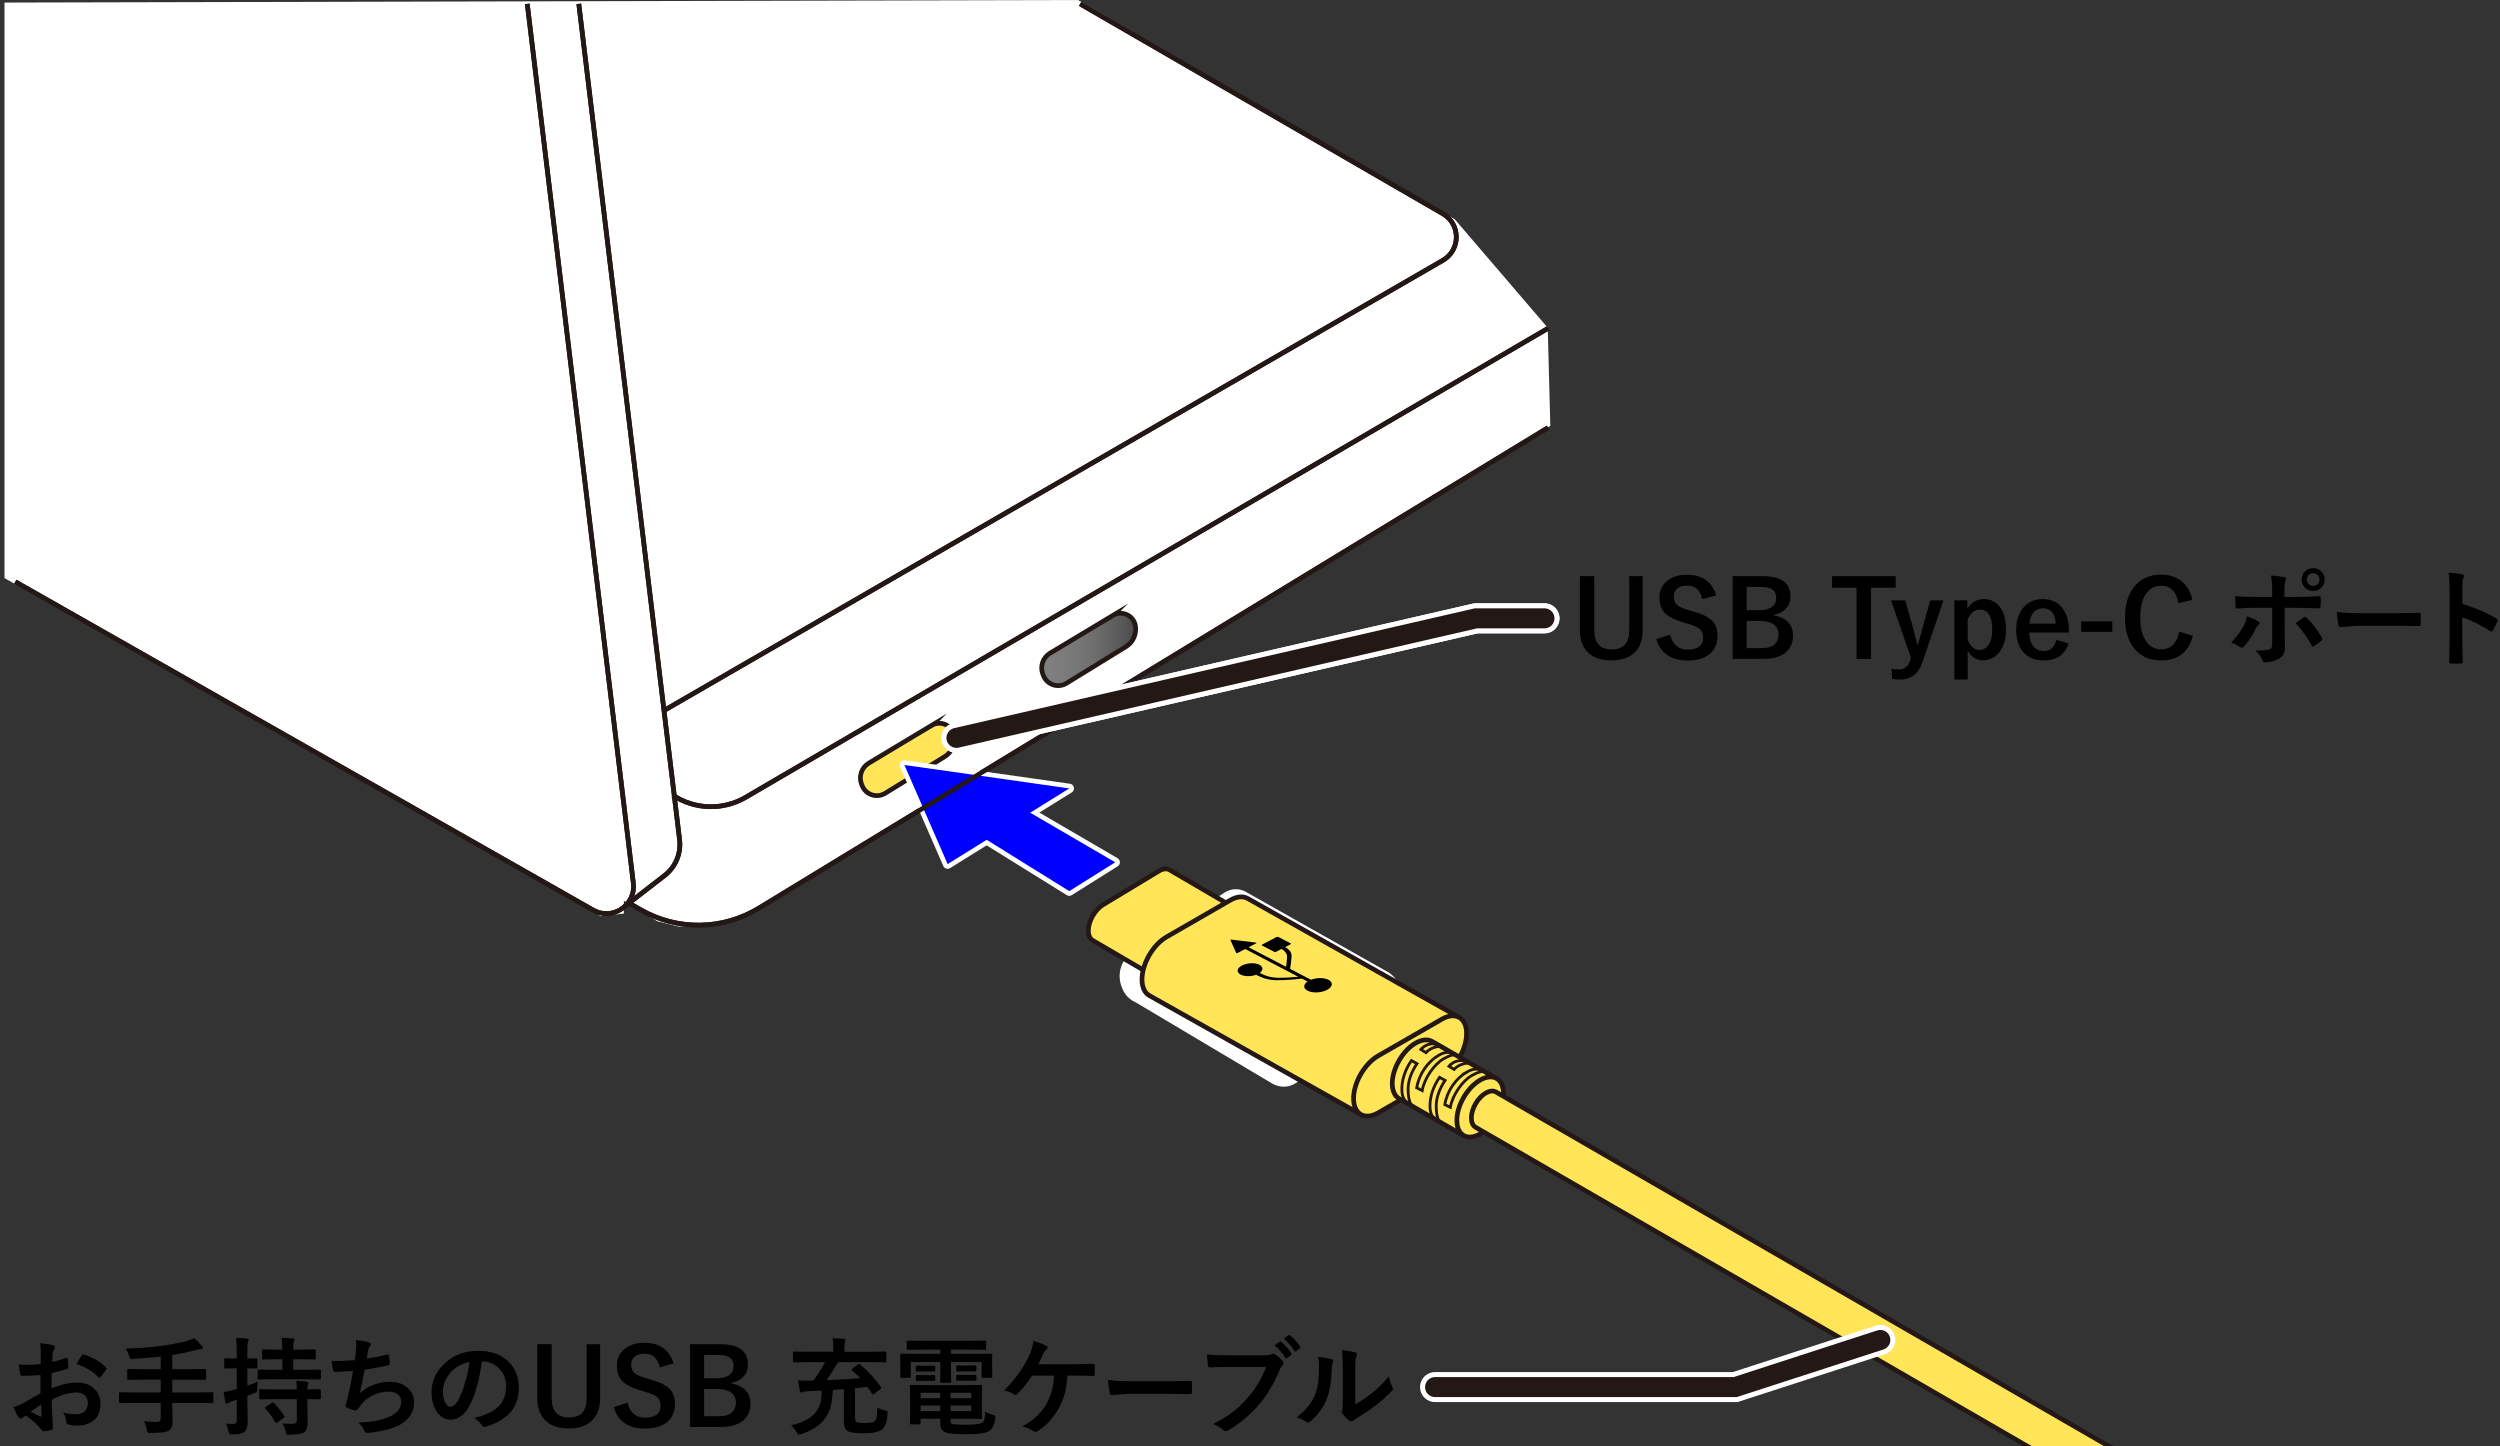 <?xml version="1.0" encoding="UTF-8"?>
<svg xmlns="http://www.w3.org/2000/svg" version="1.1" xmlns:xlink="http://www.w3.org/1999/xlink" viewBox="0 0 375 216.947">
  <rect x="0" y="0" width="375" height="216.947" fill="#333333" stroke="none"/>
  <defs>
    <linearGradient id="_名称未設定グラデーション_11" data-name="名称未設定グラデーション 11" x1="156.252" y1="97.418" x2="170.354" y2="97.418" gradientUnits="userSpaceOnUse">
      <stop offset="0" stop-color="gray"/>
      <stop offset=".268" stop-color="#7b7b7b"/>
      <stop offset=".545" stop-color="#6f6f6f"/>
      <stop offset=".826" stop-color="#5a5a5a"/>
      <stop offset="1" stop-color="#4a4a4a"/>
    </linearGradient>
  </defs>
  <!-- Generator: Adobe Illustrator 28.6.0, SVG Export Plug-In . SVG Version: 1.2.0 Build 709)  -->
  <g>
    <g id="_レイヤー_3" data-name="レイヤー_3">
      <polygon points=".677 86.71 90.097 137.419 93.58 137.032 93.58 135.097 98.613 138.194 101.709 138.968 105.967 138.968 111.774 137.419 128.806 127.355 165.58 104.516 232.548 63.871 232.161 49.161 218.226 32.903 161.709 0 .677 .387 .677 86.71" fill="#fff"/>
      <path d="M198.036,158.667c-1.162-.755-.963-3.123.444-5.288,1.408-2.165,3.491-3.308,4.653-2.552l4.513,2.821.199-.132c1.612-1.071,2.46-3.088,2.142-5.093-.178-1.119-.805-1.974-1.613-2.488l.016-.016-.298-.168c-.012-.006-.023-.014-.035-.02l-21.157-11.94c-.067-.038-.13-.08-.2-.113l-.02-.011-.003.003c-.925-.424-2.028-.409-2.999.219l-13.872,8.988c-1.615,1.046-2.286,3.2-1.582,5.076l.11.293c.25.667.665,1.19,1.158,1.585l-.003.003.025.015c.25.197.518.36.805.479l20.367,12.119c.046.03.093.056.14.083l.057.034.004-.004c1.071.6,2.403.622,3.531-.127l4.652-3.09-1.033-.677Z" fill="#fff"/>
    </g>
    <g id="_レイヤー_1" data-name="レイヤー_1">
      <path d="M139.741,108.813l-9.422,5.658c-1.097.659-1.55,2.018-1.069,3.203l.075.185c.554,1.364,2.2,1.903,3.453,1.132l8.919-5.49c1.071-.659,1.632-1.904,1.418-3.142h0c-.269-1.558-2.019-2.359-3.375-1.545Z" fill="#ffe557"/>
      <path d="M166.934,92.313l-9.422,5.658c-1.097.659-1.55,2.018-1.069,3.203l.075.185c.554,1.364,2.2,1.903,3.453,1.132l8.919-5.49c1.071-.659,1.632-1.904,1.418-3.142h0c-.269-1.558-2.019-2.359-3.375-1.545Z" fill="url(#_名称未設定グラデーション_11)"/>
      <g>
        <path d="M79.089.581l15.913,131.893c.4,3.319-3.148,5.68-6.055,4.028L2.29,87.264" fill="none" stroke="#231815" stroke-miterlimit="10" stroke-width=".709"/>
        <path d="M86.82.581l15.117,125.381c.245,2.035-.586,4.051-2.195,5.321l-5.994,4.645" fill="none" stroke="#231815" stroke-miterlimit="10" stroke-width=".709"/>
        <path d="M232.206,49.245l-120.351,70.35c-3.407,1.992-7.652,1.866-10.935-.323" fill="none" stroke="#231815" stroke-miterlimit="10" stroke-width=".709"/>
        <path d="M232.206,64.149l-118.38,72.076c-5.405,3.291-12.169,3.394-17.672.27l-1.754-.996" fill="none" stroke="#231815" stroke-miterlimit="10" stroke-width=".709"/>
        <path d="M162.023.581l54.411,31.483c2.686,1.554,2.685,5.433-.002,6.986l-116.832,67.528" fill="none" stroke="#231815" stroke-miterlimit="10" stroke-width=".709"/>
      </g>
      <path d="M139.741,108.813l-9.422,5.658c-1.097.659-1.55,2.018-1.069,3.203l.075.185c.554,1.364,2.2,1.903,3.453,1.132l8.919-5.49c1.071-.659,1.632-1.904,1.418-3.142h0c-.269-1.558-2.019-2.359-3.375-1.545Z" fill="none" stroke="#231815" stroke-miterlimit="10" stroke-width=".709"/>
      <path d="M166.934,92.313l-9.422,5.658c-1.097.659-1.55,2.018-1.069,3.203l.075.185c.554,1.364,2.2,1.903,3.453,1.132l8.919-5.49c1.071-.659,1.632-1.904,1.418-3.142h0c-.269-1.558-2.019-2.359-3.375-1.545Z" fill="none" stroke="#231815" stroke-miterlimit="10" stroke-width=".709"/>
      <g>
        <path d="M160.389,134.021c-.064,0-.13-.018-.187-.054l-12.202-7.581-5.668,3.527c-.057.035-.122.054-.188.054-.035,0-.07-.005-.105-.016-.098-.031-.178-.103-.22-.197l-6.487-14.866c-.051-.118-.034-.254.043-.356.067-.089.173-.14.282-.14.017,0,24.781,3.518,24.781,3.518.147.021.267.132.297.277.03.146-.033.295-.159.374l-5.358,3.334,12.242,7.141c.106.062.174.176.176.3s-.062.24-.166.306l-6.893,4.324c-.058.036-.123.054-.188.054Z" fill="blue"/>
        <path d="M135.658,114.747l24.731,3.514-5.857,3.645,12.75,7.438-6.892,4.324-12.389-7.698-5.856,3.643-6.487-14.866M135.657,114.039c-.219,0-.429.102-.564.28-.155.204-.188.477-.085.712l6.487,14.866c.082.189.243.332.439.393.069.021.14.032.21.032.131,0,.261-.036.374-.107l5.481-3.411,12.015,7.465c.115.071.244.107.374.107.131,0,.261-.036.377-.108l6.892-4.324c.21-.132.336-.364.332-.612s-.137-.476-.351-.601l-11.734-6.845,4.859-3.023c.253-.157.38-.456.319-.748-.061-.292-.299-.514-.594-.555l-24.731-3.514c-.033-.005-.067-.007-.1-.007h0Z" fill="#fff"/>
      </g>
      <g>
        <path d="M79.089.581l15.913,131.893c.4,3.319-3.148,5.68-6.055,4.028L2.29,87.264" fill="none" stroke="#231815" stroke-miterlimit="10" stroke-width=".709"/>
        <path d="M86.82.581l15.117,125.381c.245,2.035-.586,4.051-2.195,5.321l-5.994,4.645" fill="none" stroke="#231815" stroke-miterlimit="10" stroke-width=".709"/>
        <path d="M232.206,49.245l-120.351,70.35c-3.407,1.992-7.652,1.866-10.935-.323" fill="none" stroke="#231815" stroke-miterlimit="10" stroke-width=".709"/>
        <path d="M94.4,135.499l1.754.996c5.503,3.124,12.267,3.021,17.672-.27l118.38-72.076" fill="none" stroke="#231815" stroke-miterlimit="10" stroke-width=".709"/>
        <path d="M162.023.581l54.411,31.483c2.686,1.554,2.685,5.433-.002,6.986l-116.832,67.528" fill="none" stroke="#231815" stroke-miterlimit="10" stroke-width=".709"/>
      </g>
      <line x1="-.097" y1="85.935" x2="88.947" y2="136.502" fill="#fff"/>
      <polyline points="143.467 110.681 221.398 92.75 231.672 92.75" fill="none" stroke="#fff" stroke-linecap="round" stroke-miterlimit="10" stroke-width="4.5"/>
      <polyline points="143.467 110.681 221.398 92.75 231.672 92.75" fill="none" stroke="#231815" stroke-linecap="round" stroke-miterlimit="10" stroke-width="3"/>
      <g>
        <path d="M246.405,86.421v8.125c0,1.562-.479,2.737-1.438,3.523-.808.661-1.891.992-3.25.992-1.578,0-2.781-.427-3.609-1.281-.75-.776-1.125-1.854-1.125-3.234v-8.125h2.156v8.094c0,1.933.875,2.898,2.625,2.898s2.625-.966,2.625-2.898v-8.094h2.016Z"/>
        <path d="M257.437,89.304l-2.094.57c-.323-1.354-1.06-2.031-2.211-2.031-.698,0-1.231.164-1.602.492-.312.281-.469.656-.469,1.125,0,.583.18,1.026.539,1.328.328.271.909.521,1.742.75l.656.195c1.453.396,2.448.914,2.984,1.555.433.521.648,1.224.648,2.109,0,1.203-.427,2.13-1.281,2.781-.781.599-1.849.898-3.203.898-1.308,0-2.367-.302-3.18-.906-.734-.547-1.237-1.317-1.508-2.312l2.062-.656c.172.766.508,1.344,1.008,1.734.433.339.956.508,1.57.508,1.583,0,2.375-.591,2.375-1.773,0-.594-.175-1.036-.523-1.328-.339-.286-.972-.56-1.898-.82l-.641-.188c-1.38-.411-2.328-.935-2.844-1.57-.433-.531-.648-1.253-.648-2.164,0-1.047.406-1.886,1.219-2.516.745-.583,1.722-.875,2.93-.875,2.255,0,3.711,1.031,4.367,3.094Z"/>
        <path d="M259.897,86.421h4.43c1.594,0,2.731.308,3.414.922.552.495.828,1.216.828,2.164,0,.761-.253,1.388-.758,1.883-.433.427-1.003.7-1.711.82v.109c.979.161,1.716.534,2.211,1.117.427.505.641,1.13.641,1.875,0,1.183-.43,2.083-1.289,2.703-.766.547-1.802.82-3.109.82h-4.656v-12.414ZM262.007,88.039v3.484h1.891c.886,0,1.547-.185,1.984-.555.364-.308.547-.724.547-1.25,0-.609-.2-1.047-.602-1.312-.37-.245-.95-.367-1.742-.367h-2.078ZM262.007,93.14v4.078h2.305c.864,0,1.508-.206,1.93-.617.354-.349.531-.831.531-1.445,0-.677-.271-1.192-.812-1.547-.479-.312-1.12-.469-1.922-.469h-2.031Z"/>
        <path d="M284.351,86.421v1.742h-3.695v10.672h-2.18v-10.672h-3.664v-1.742h9.539Z"/>
        <path d="M291.522,90.054l-3.094,9.102c-.359,1.062-.849,1.805-1.469,2.227-.526.364-1.214.547-2.062.547-.38,0-.745-.028-1.094-.086l-.078-1.531c.406.073.781.109,1.125.109.808,0,1.362-.453,1.664-1.359l.125-.383-2.977-8.625h2.125l1.047,3.68c.083.297.328,1.258.734,2.883h.156c.067-.239.206-.753.414-1.539.146-.547.271-1.005.375-1.375l1.008-3.648h2Z"/>
        <path d="M295.093,90.054v1.297c.609-.995,1.43-1.492,2.461-1.492,1.067,0,1.903.43,2.508,1.289.558.802.836,1.883.836,3.242,0,1.552-.38,2.755-1.141,3.609-.62.698-1.386,1.047-2.297,1.047-1.005,0-1.773-.481-2.305-1.445v4.32h-2v-11.867h1.938ZM295.155,92.914v3.109c.422.979,1.013,1.469,1.773,1.469.604,0,1.075-.278,1.414-.836.328-.531.492-1.271.492-2.219,0-1.073-.195-1.87-.586-2.391-.308-.411-.708-.617-1.203-.617-.828,0-1.458.495-1.891,1.484Z"/>
        <path d="M310.335,94.882h-5.938c.011.917.224,1.62.641,2.109.38.442.903.664,1.57.664.942,0,1.56-.558,1.852-1.672l1.828.531c-.552,1.698-1.786,2.547-3.703,2.547-1.401,0-2.466-.453-3.195-1.359-.641-.792-.961-1.859-.961-3.203,0-1.521.417-2.703,1.25-3.547.714-.729,1.625-1.094,2.734-1.094,1.239,0,2.219.45,2.938,1.352.656.817.984,1.903.984,3.258v.414ZM308.366,93.554c-.099-1.536-.739-2.305-1.922-2.305-.641,0-1.138.234-1.492.703-.302.401-.477.935-.523,1.602h3.938Z"/>
        <path d="M316.843,93.203v1.57h-4.672v-1.57h4.672Z"/>
        <path d="M328.858,89.976l-2.094.508c-.308-1.75-1.177-2.625-2.609-2.625-1.016,0-1.8.453-2.352,1.359-.511.833-.766,1.969-.766,3.406,0,1.636.331,2.878.992,3.727.547.698,1.255,1.047,2.125,1.047,1.479,0,2.391-.886,2.734-2.656l2.039.625c-.636,2.464-2.231,3.695-4.789,3.695-1.75,0-3.112-.633-4.086-1.898-.87-1.13-1.305-2.636-1.305-4.516,0-2.161.562-3.823,1.688-4.984.953-.979,2.188-1.469,3.703-1.469,1.344,0,2.438.38,3.281,1.141.719.651,1.198,1.531,1.438,2.641Z"/>
        <path d="M337.038,92.453c.683.214,1.237.458,1.664.734.161.109.242.211.242.305,0,.078-.06.164-.18.258-.141.114-.273.294-.398.539-.526,1.078-1.117,1.972-1.773,2.68-.12.125-.224.188-.312.188-.067,0-.151-.031-.25-.094-.547-.359-1-.583-1.359-.672.833-.864,1.479-1.745,1.938-2.641.214-.386.356-.817.43-1.297ZM340.827,89.539v-.75c0-1.058-.06-1.878-.18-2.461.911.078,1.573.156,1.984.234.192.042.289.122.289.242,0,.073-.031.169-.094.289-.109.203-.164.737-.164,1.602v.844h1.969c.609,0,1.698-.034,3.266-.102h.031c.12,0,.18.086.18.258.005.192.008.364.008.516,0,.266-.008.511-.023.734-.021.214-.097.315-.227.305-1.661-.052-2.761-.078-3.297-.078h-1.883l.016,3.234.031,2.781c0,.776-.315,1.325-.945,1.648-.594.333-1.276.511-2.047.531-.167,0-.294-.112-.383-.336-.245-.562-.604-1.044-1.078-1.445,1.067,0,1.794-.062,2.18-.188.245-.109.367-.344.367-.703v-5.523h-2.516c-.969,0-1.891.036-2.766.109-.141,0-.211-.106-.211-.32-.042-.766-.062-1.276-.062-1.531.948.073,1.95.109,3.008.109h2.547ZM344.319,93.476c.151-.109.375-.269.672-.477.245-.172.427-.3.547-.383.073-.058.141-.086.203-.086.083,0,.164.05.242.148.714.609,1.477,1.586,2.289,2.93.058.094.086.172.086.234,0,.083-.055.169-.164.258-.234.224-.591.492-1.07.805-.094.058-.161.086-.203.086-.058,0-.112-.05-.164-.148-.703-1.312-1.516-2.435-2.438-3.367ZM346.976,85.218c.516,0,.942.188,1.281.562.297.323.445.708.445,1.156,0,.511-.19.935-.57,1.273-.323.292-.708.438-1.156.438-.516,0-.942-.188-1.281-.562-.297-.323-.445-.706-.445-1.148,0-.531.19-.964.57-1.297.323-.281.708-.422,1.156-.422ZM346.976,85.984c-.292,0-.528.102-.711.305-.156.177-.234.394-.234.648,0,.292.102.528.305.711.172.156.386.234.641.234.292,0,.528-.102.711-.305.156-.177.234-.391.234-.641,0-.297-.102-.536-.305-.719-.172-.156-.386-.234-.641-.234Z"/>
        <path d="M350.522,91.781c.833.13,1.984.195,3.453.195h5.156c.505,0,1.156-.008,1.953-.023,1.016-.016,1.591-.026,1.727-.031h.078c.141,0,.211.075.211.227.016.245.023.497.023.758,0,.255-.008.505-.023.75,0,.161-.075.242-.227.242h-.062c-1.599-.021-2.789-.031-3.57-.031h-5.758l-2.352.195c-.203,0-.325-.112-.367-.336-.094-.422-.175-1.07-.242-1.945Z"/>
        <path d="M369.351,90.578c2.011.63,3.706,1.356,5.086,2.18.141.073.211.164.211.273,0,.042-.011.089-.031.141-.198.5-.427.964-.688,1.391-.067.12-.138.18-.211.18-.062,0-.122-.026-.18-.078-1.5-.964-2.901-1.648-4.203-2.055v3.539c0,.583.021,1.628.062,3.133v.047c0,.13-.097.195-.289.195-.239.016-.477.023-.711.023-.239,0-.477-.008-.711-.023-.203,0-.305-.081-.305-.242.042-1.031.062-2.081.062-3.148v-7.875c0-.974-.052-1.763-.156-2.367.938.062,1.604.148,2,.258.203.042.305.133.305.273,0,.089-.044.211-.133.367-.073.141-.109.641-.109,1.5v2.289Z"/>
      </g>
      <polyline points="143.467 110.681 221.398 92.75 231.672 92.75" fill="none" stroke="#fff" stroke-linecap="round" stroke-miterlimit="10" stroke-width="4.5"/>
      <polyline points="143.467 110.681 221.398 92.75 231.672 92.75" fill="none" stroke="#231815" stroke-linecap="round" stroke-miterlimit="10" stroke-width="3"/>
    </g>
    <g id="_編集モード" data-name="編集モード">
      <g>
        <g>
          <path d="M175.031,147.565l-11.104-6.488c-.415-.239-.672-.748-.675-1.474h0c-.003-1.446,1.015-3.202,2.263-3.924l8.328-5.034c.628-.363,1.199-.395,1.609-.156l10.855,6.353" fill="#ffe557" stroke="#231815" stroke-width=".709"/>
          <path d="M174.12,145.958c-.003-1.443,1.01-3.2,2.26-3.924l8.33-5.032c1.251-.721,2.273-.135,2.273,1.313h0c.005,1.443-1.012,3.202-2.265,3.919l-8.323,5.04c-1.259.719-2.276.132-2.276-1.316h0Z" fill="#fff" stroke="#231815" stroke-width=".709"/>
        </g>
        <g>
          <path d="M204.514,167.389l-32.118-18.062c-.673-.382-1.096-1.213-1.096-2.4h0c-.006-2.355,1.648-5.219,3.693-6.393l9.546-5.502c1.026-.589,1.952-.64,2.622-.253l31.722,17.836" fill="#ffe557" stroke="#231815" stroke-width=".709"/>
          <path d="M203.036,164.771c-.004-2.359,1.646-5.221,3.689-6.395l9.551-5.498c2.041-1.178,3.707-.218,3.707,2.137h0c.008,2.359-1.649,5.221-3.685,6.395l-9.558,5.506c-2.041,1.17-3.701.213-3.705-2.145h0Z" fill="#ffe557" stroke="#231815" stroke-width=".709"/>
        </g>
        <path d="M196.688,146.942c.84-.311,1.931-.31,2.588.027.742.39.639,1.07-.227,1.518-.866.452-2.18.504-2.919.117-.66-.337-.649-.909-.033-1.354.009-.009.024-.02-.001-.04l-.771-.396c-.041-.016-.081-.016-.107-.016-.769.101-2.55.267-3.909.229-1.38-.04-2.37-.54-2.874-.802-.014-.005-.036-.002-.048.002-.755.27-1.719.264-2.295-.037-.67-.35-.58-.959.205-1.364.779-.41,1.958-.456,2.62-.107.582.305.582.804.071,1.201-.017.008-.024.015-.005.028.487.252,1.335.673,2.568.711,1.048.031,2.359-.063,3.139-.145.017-.006.034-.008.018-.022l-7.892-4.124c-.023-.01-.046-.005-.074.009l-1.1.571c-.094.047-.199.042-.22-.02l-.849-1.907c-.025-.057.043-.096.157-.079l3.661.447c.111.012.124.06.036.107l-1.092.571c-.024.015-.024.022-.008.039l5.529,2.885c.029.013.059.002.059-.014,0,0,.194-1.257.122-1.684-.064-.413-.49-.779-.783-.94-.015-.006-.031-.002-.053.005l-.755.396c-.097.052-.238.06-.322.014l-1.802-.942c-.083-.041-.071-.116.033-.162l2.106-1.103c.098-.047.237-.053.316-.013l1.805.942c.082.043.073.116-.025.165l-.742.386c-.019.006-.024.024-.003.033.336.184.833.6.906,1.079.08.493-.198,2.142-.198,2.142-.007.021.009.038.048.061l3.042,1.587c.017.008.052.007.074-.004Z"/>
        <g>
          <path d="M224.51,161.778l-9.685-5.558c-1.373-.792-3.596.485-4.961,2.853-1.368,2.367-1.367,4.93.01,5.729l9.616,5.516" fill="#ffe557" stroke="#231815" stroke-linejoin="round" stroke-width=".709"/>
          <path d="M218.529,168.061c.001,2.228,1.574,3.136,3.505,2.025s3.495-3.818,3.49-6.047c-.005-2.229-1.574-3.134-3.508-2.026-1.929,1.113-3.497,3.82-3.488,6.047Z" fill="#ffe557" stroke="#231815" stroke-width=".709"/>
          <g>
            <path d="M214.497,165.86c0,1.36.424,1.901,1.364,2.43l.214.083c-.513-.38-.641-1.572-.644-2.514-.004-1.191.519-2.599,1.333-3.798l-.837-.463c-.933,1.356-1.435,2.877-1.43,4.263Z" fill="none" stroke="#231815" stroke-width=".425"/>
            <path d="M217.782,159.529c-.289.207-.438.402-.438.402l.777.483.142-.151c.63-.644,1.97-.968,2.443-.694l-.181-.114c-.773-.446-1.851-.565-2.743.074ZM217.782,159.529h0Z" fill="none" stroke="#231815" stroke-width=".425"/>
          </g>
          <path d="M220.065,160.779c-1.68.966-2.997,2.83-3.342,4.91l.825.414c.297-1.794,1.792-3.969,3.229-4.781.875-.495,1.637-.753,2.112-.479l-.184-.114c-.774-.447-1.607-.541-2.64.05Z" fill="none" stroke="#231815" stroke-width=".425"/>
          <g>
            <path d="M210.279,163.345c0,1.358.425,1.901,1.365,2.43l.213.083c-.513-.38-.643-1.572-.644-2.514-.004-1.191.519-2.598,1.333-3.798l-.836-.463c-.933,1.356-1.433,2.877-1.431,4.263Z" fill="none" stroke="#231815" stroke-width=".425"/>
            <path d="M213.565,157.014c-.289.207-.44.402-.44.402l.78.483.141-.151c.629-.644,1.97-.968,2.444-.694l-.182-.114c-.773-.446-1.849-.563-2.742.074ZM213.565,157.014h0Z" fill="none" stroke="#231815" stroke-width=".425"/>
          </g>
          <path d="M215.848,158.264c-1.68.966-2.997,2.83-3.342,4.91l.822.414c.299-1.794,1.793-3.969,3.23-4.781.874-.495,1.638-.753,2.111-.479l-.183-.114c-.772-.447-1.606-.541-2.638.05Z" fill="none" stroke="#231815" stroke-width=".425"/>
        </g>
        <path d="M332.534,226.305l-108.139-62.503c-.848-.49-2.217.298-3.059,1.759-.842,1.46-.842,3.043.004,3.532l108.053,62.457" fill="#ffe557" stroke="#231815" stroke-linejoin="round" stroke-width=".709"/>
      </g>
      <polyline points="282.053 200.992 260.283 208.061 215.26 208.061" fill="none" stroke="#fff" stroke-linecap="round" stroke-miterlimit="10" stroke-width="4.5"/>
      <polyline points="282.053 200.992 260.283 208.061 215.26 208.061" fill="none" stroke="#231815" stroke-linecap="round" stroke-miterlimit="10" stroke-width="3"/>
      <g>
        <path d="M6.104,204.608l.016-1.828c0-.536-.037-.966-.109-1.289.776.047,1.409.141,1.898.281.213.058.32.159.32.305,0,.062-.031.148-.094.258-.12.224-.195.433-.227.625-.031.308-.058.75-.078,1.328.567-.114,1.252-.31,2.055-.586.042-.016.078-.023.109-.023.094,0,.148.055.164.164.062.401.094.815.094,1.242,0,.13-.07.216-.211.258-.849.271-1.612.474-2.289.609l-.031,2.32c1.422-.609,2.734-.903,3.938-.883,1.073.011,1.927.344,2.562,1,.562.578.844,1.31.844,2.195,0,1.094-.349,1.927-1.047,2.5-.609.5-1.417.75-2.422.75-.474,0-.912-.047-1.312-.141-.234-.062-.352-.224-.352-.484-.052-.531-.214-.981-.484-1.352.573.188,1.239.281,2,.281.521,0,.94-.151,1.258-.453.312-.297.469-.695.469-1.195,0-.552-.175-.969-.523-1.25-.302-.245-.714-.367-1.234-.367-1.031,0-2.253.364-3.664,1.094.016.683.036,1.323.062,1.922.088,1.245.133,1.938.133,2.078,0,.183-.008.297-.023.344-.031.094-.104.153-.219.18-.396.109-.789.175-1.18.195-.104.011-.234-.097-.391-.32-.479-.661-1.237-1.344-2.273-2.047-.198.109-.367.227-.508.352-.078.073-.169.109-.273.109-.13,0-.248-.086-.352-.258-.162-.261-.406-.755-.734-1.484.516-.12,1.005-.308,1.469-.562.484-.266,1.354-.761,2.609-1.484v-2.734c-1.068.083-1.964.125-2.688.125-.229,0-.357-.112-.383-.336-.042-.255-.102-.719-.18-1.391.349.052.766.078,1.25.078.458,0,1.135-.042,2.031-.125ZM6.151,210.67c-.677.458-1.198.82-1.562,1.086.552.297,1.052.536,1.5.719.036.011.065.016.086.016.052,0,.078-.031.078-.094,0-.016-.003-.031-.008-.047-.011-.161-.026-.448-.047-.859-.021-.417-.037-.69-.047-.82ZM11.502,204.608c.182-.38.427-.797.734-1.25.083-.136.153-.203.211-.203.016,0,.036.003.062.008,1.38.406,2.51,1.058,3.391,1.953.062.067.094.122.094.164,0,.021-.021.073-.062.156-.089.136-.24.339-.453.609-.234.302-.373.479-.414.531-.026.036-.083.055-.172.055-.078,0-.128-.019-.148-.055-.75-.833-1.831-1.489-3.242-1.969Z"/>
        <path d="M20.049,210.436l-2.016.031c-.089,0-.141-.011-.156-.031s-.023-.07-.023-.148v-1.273c0-.089.01-.141.031-.156.021-.016.07-.023.148-.023l2.016.031h4.062v-1.922h-2.656l-2.195.031c-.083,0-.133-.013-.148-.039-.016-.021-.023-.073-.023-.156v-1.281c0-.104.057-.156.172-.156l2.195.031h2.656v-1.898c-1.156.136-2.523.255-4.102.359-.104.005-.169.008-.195.008-.162,0-.266-.031-.312-.094-.037-.047-.083-.172-.141-.375-.125-.406-.287-.769-.484-1.086,2.036-.062,3.823-.2,5.359-.414,1.354-.188,2.516-.406,3.484-.656.432-.109.909-.276,1.43-.5.458.411.836.808,1.133,1.188.099.109.148.211.148.305,0,.104-.091.156-.273.156-.261.021-.511.065-.75.133-1.104.297-2.294.542-3.57.734v2.141h2.719l2.18-.031c.114,0,.172.052.172.156v1.281c0,.094-.011.151-.031.172-.021.016-.068.023-.141.023l-2.18-.031h-2.719v1.922h3.984l2.016-.031c.083,0,.133.011.148.031s.023.07.023.148v1.273c0,.083-.009.134-.027.152-.019.019-.066.027-.145.027l-2.016-.031h-3.984v.531l.047,2.172c0,.391-.042.688-.125.891-.073.188-.203.359-.391.516-.339.266-1.25.398-2.734.398-.094.005-.156.008-.188.008-.156,0-.258-.034-.305-.102-.037-.058-.073-.19-.109-.398-.109-.547-.255-.969-.438-1.266.489.067,1.104.102,1.844.102.276,0,.461-.055.555-.164.078-.089.117-.231.117-.43v-2.258h-4.062Z"/>
        <path d="M33.885,213.538c.255.031.633.047,1.133.047.203,0,.338-.05.406-.148.062-.089.094-.242.094-.461v-3.023c-.386.13-.615.206-.688.227-.281.094-.469.18-.562.258-.078.062-.164.094-.258.094-.109,0-.177-.07-.203-.211-.104-.433-.19-.938-.258-1.516.505-.073.989-.175,1.453-.305l.516-.148v-3.102h-.211l-1.516.031c-.109,0-.164-.058-.164-.172v-1.172c0-.094.01-.151.031-.172.021-.016.065-.023.133-.023l1.516.039h.211v-.836c0-.953-.042-1.711-.125-2.273.599.016,1.148.055,1.648.117.172.016.258.067.258.156,0,.073-.034.185-.102.336-.062.141-.094.685-.094,1.633v.867l1.344-.039c.078,0,.125.013.141.039.01.021.016.073.016.156v1.172c0,.114-.052.172-.156.172l-1.344-.031v2.609c.594-.198,1.117-.406,1.57-.625-.058.354-.086.7-.086,1.039,0,.266-.021.43-.062.492-.042.052-.169.122-.383.211-.386.167-.732.305-1.039.414v.641l.047,3.188c0,.817-.172,1.352-.516,1.602-.302.219-.878.336-1.727.352-.266,0-.425-.023-.477-.07-.047-.047-.097-.185-.148-.414-.109-.453-.242-.836-.398-1.148ZM41.002,206.889l-2.18.031c-.083,0-.133-.011-.148-.031-.016-.026-.023-.078-.023-.156v-1.125c0-.083.01-.133.031-.148.021-.016.067-.023.141-.023l2.18.031h1.344v-1.578h-.805l-2.031.031c-.089,0-.144-.011-.164-.031-.016-.021-.023-.07-.023-.148v-1.133c0-.094.01-.151.031-.172.021-.016.073-.023.156-.023l2.031.039h.805c0-.672-.037-1.271-.109-1.797.37.011.924.05,1.664.117.172.016.258.067.258.156,0,.062-.034.169-.102.32-.052.104-.078.505-.078,1.203h1.18l2.039-.039c.083,0,.133.013.148.039.016.021.023.073.023.156v1.133c0,.089-.011.141-.031.156-.021.016-.068.023-.141.023l-2.039-.031h-1.18v1.578h1.82l2.18-.031c.104,0,.156.058.156.172v1.125c0,.083-.008.136-.023.156s-.06.031-.133.031l-2.18-.031h-4.797ZM41.213,209.866l-2.141.031c-.094,0-.151-.011-.172-.031-.016-.021-.023-.067-.023-.141v-1.141c0-.136.065-.203.195-.203l2.141.031h3.312c0-.531-.031-.958-.094-1.281.635.021,1.156.065,1.562.133.182.031.273.089.273.172,0,.052-.026.133-.078.242-.052.104-.078.349-.078.734l1.859-.031c.104,0,.156.058.156.172v1.172c0,.114-.052.172-.156.172-.021,0-.102-.003-.242-.008-.474-.011-1.013-.019-1.617-.023v1.664l.031,1.969c0,.651-.183,1.104-.547,1.359-.349.224-1.062.341-2.141.352-.104.005-.169.008-.195.008-.151,0-.248-.034-.289-.102-.026-.042-.068-.169-.125-.383-.146-.583-.308-.989-.484-1.219.432.036.864.055,1.297.055.151,0,.292-.003.422-.008.297-.016.445-.18.445-.492v-3.203h-3.312ZM41.081,210.459c.474.448.992,1.089,1.555,1.922.042.062.062.109.062.141,0,.052-.052.112-.156.18l-.93.656c-.099.062-.164.094-.195.094-.037,0-.078-.036-.125-.109-.443-.802-.933-1.479-1.469-2.031-.047-.058-.07-.102-.07-.133,0-.052.049-.109.148-.172l.844-.547c.083-.052.148-.078.195-.078.057,0,.104.026.141.078Z"/>
        <path d="M53.213,204.03c.047-.297.112-.786.195-1.469.026-.292.039-.544.039-.758,0-.276-.023-.542-.07-.797.838.089,1.479.2,1.922.336.213.067.32.164.32.289,0,.073-.037.159-.109.258-.146.183-.237.378-.273.586-.109.594-.185,1.031-.227,1.312,1.109-.156,2.113-.354,3.007-.594.078-.021.137-.031.172-.031.09,0,.145.065.164.195.074.427.109.82.109,1.18,0,.146-.064.231-.195.258-1.379.308-2.573.526-3.578.656-.214,1.276-.458,2.45-.734,3.523,1.297-1.13,2.826-1.695,4.585-1.695,1.121,0,2.021.336,2.703,1.008.578.562.867,1.234.867,2.016,0,1.38-.609,2.458-1.828,3.234-.863.562-2.223.989-4.078,1.281-.463.073-.856.109-1.179.109-.162,0-.294-.128-.398-.383-.229-.474-.519-.854-.867-1.141,1.213-.073,2.156-.18,2.828-.32.562-.12,1.152-.305,1.766-.555,1.215-.505,1.82-1.258,1.82-2.258,0-.474-.172-.852-.516-1.133-.328-.261-.762-.391-1.305-.391-.91,0-1.766.206-2.562.617-.677.354-1.227.81-1.648,1.367l-.445.609c-.099.161-.188.242-.266.242h-.039c-.349-.031-.75-.148-1.203-.352-.234-.104-.352-.211-.352-.32,0-.089.021-.195.062-.32.052-.183.122-.435.211-.758.281-1.12.565-2.516.852-4.188-1.302.094-2.198.141-2.688.141-.172,0-.273-.075-.305-.227-.073-.286-.148-.75-.227-1.391,1.083,0,2.239-.047,3.469-.141Z"/>
        <path d="M72.283,204.209c-.401,2.964-1.067,5.261-2,6.891-.703,1.229-1.612,1.844-2.727,1.844-.808,0-1.489-.406-2.047-1.219-.521-.771-.781-1.734-.781-2.891,0-1.567.602-2.956,1.805-4.164,1.364-1.364,3.099-2.047,5.203-2.047,2.005,0,3.567.594,4.688,1.781.938,1,1.406,2.255,1.406,3.766,0,2.896-1.644,4.839-4.93,5.828-.094.026-.172.039-.234.039-.156,0-.308-.109-.453-.328-.229-.359-.602-.695-1.117-1.008,1.646-.391,2.844-.94,3.594-1.648.823-.776,1.234-1.82,1.234-3.133,0-1.067-.372-1.969-1.117-2.703-.677-.672-1.497-1.008-2.461-1.008h-.062ZM70.424,204.303c-1.141.229-2.052.714-2.734,1.453-.833.938-1.25,1.925-1.25,2.961,0,.734.133,1.325.398,1.773.208.344.438.516.688.516.438,0,.839-.325,1.203-.977.391-.714.747-1.63,1.07-2.75.292-1.016.5-2.008.625-2.977Z"/>
        <path d="M90.018,201.631v8.125c0,1.562-.479,2.737-1.438,3.523-.808.661-1.891.992-3.25.992-1.578,0-2.781-.427-3.609-1.281-.75-.776-1.125-1.854-1.125-3.234v-8.125h2.156v8.094c0,1.933.875,2.898,2.625,2.898s2.625-.966,2.625-2.898v-8.094h2.016Z"/>
        <path d="M101.049,204.514l-2.094.57c-.323-1.354-1.06-2.031-2.211-2.031-.698,0-1.231.164-1.602.492-.312.281-.469.656-.469,1.125,0,.583.18,1.026.539,1.328.328.271.909.521,1.742.75l.656.195c1.453.396,2.448.914,2.984,1.555.433.521.648,1.224.648,2.109,0,1.203-.427,2.13-1.281,2.781-.781.599-1.849.898-3.203.898-1.308,0-2.367-.302-3.18-.906-.734-.547-1.237-1.317-1.508-2.312l2.062-.656c.172.766.508,1.344,1.008,1.734.433.339.956.508,1.57.508,1.583,0,2.375-.591,2.375-1.773,0-.594-.175-1.036-.523-1.328-.339-.286-.972-.56-1.898-.82l-.641-.188c-1.38-.411-2.328-.935-2.844-1.57-.433-.531-.648-1.253-.648-2.164,0-1.047.406-1.886,1.219-2.516.745-.583,1.722-.875,2.93-.875,2.255,0,3.711,1.031,4.367,3.094Z"/>
        <path d="M103.51,201.631h4.43c1.594,0,2.731.308,3.414.922.552.495.828,1.216.828,2.164,0,.761-.253,1.388-.758,1.883-.433.427-1.003.7-1.711.82v.109c.979.161,1.716.534,2.211,1.117.427.505.641,1.13.641,1.875,0,1.183-.43,2.083-1.289,2.703-.766.547-1.802.82-3.109.82h-4.656v-12.414ZM105.619,203.249v3.484h1.891c.886,0,1.547-.185,1.984-.555.364-.308.547-.724.547-1.25,0-.609-.2-1.047-.602-1.312-.37-.245-.95-.367-1.742-.367h-2.078ZM105.619,208.35v4.078h2.305c.864,0,1.508-.206,1.93-.617.354-.349.531-.831.531-1.445,0-.677-.271-1.192-.812-1.547-.479-.312-1.12-.469-1.922-.469h-2.031Z"/>
        <path d="M121.15,204.319l-2.031.031c-.083,0-.133-.013-.148-.039-.016-.021-.023-.073-.023-.156v-1.25c0-.083.011-.133.031-.148s.067-.023.141-.023l2.031.031h3.844v-.398c0-.714-.036-1.258-.109-1.633.739.021,1.305.052,1.695.094.172.016.258.07.258.164,0,.052-.034.153-.102.305-.052.156-.078.519-.078,1.086v.383h4.078l2.031-.031c.083,0,.136.011.156.031.016.021.023.067.023.141v1.25c0,.094-.011.151-.031.172-.021.016-.07.023-.148.023l-2.031-.031h-5.023c-.781,1.292-1.356,2.192-1.727,2.703,2.13-.094,3.815-.195,5.055-.305-.292-.302-.703-.69-1.234-1.164-.062-.052-.094-.091-.094-.117,0-.036.05-.089.148-.156l.828-.609c.067-.047.122-.07.164-.07.052,0,.12.034.203.102,1.104.901,2.128,2.011,3.07,3.328.052.073.078.122.078.148,0,.042-.042.094-.125.156l-.945.734c-.078.067-.136.102-.172.102-.062,0-.128-.06-.195-.18-.271-.427-.489-.747-.656-.961-1.136.12-1.758.185-1.867.195v4.156c0,.458.047.739.141.844.136.151.578.227,1.328.227.823,0,1.341-.106,1.555-.32.125-.151.208-.388.25-.711.031-.229.055-.659.07-1.289.354.203.747.349,1.18.438.177.031.284.062.32.094.042.031.062.089.062.172,0,.042-.005.112-.016.211-.073,1.161-.333,1.935-.781,2.32-.448.417-1.398.625-2.852.625-1.312,0-2.122-.133-2.43-.398-.192-.167-.323-.367-.391-.602-.067-.219-.102-.526-.102-.922v-4.703l-1.648.117c-.058,1.021-.153,1.81-.289,2.367-.141.558-.37,1.097-.688,1.617-.714,1.161-1.961,2.042-3.742,2.641-.234.062-.364.094-.391.094-.094,0-.216-.133-.367-.398-.214-.386-.474-.724-.781-1.016,1.933-.427,3.229-1.177,3.891-2.25.281-.453.469-.911.562-1.375.078-.38.125-.909.141-1.586l-1.859.094c-.495.016-.81.055-.945.117-.104.052-.192.078-.266.078-.099,0-.175-.086-.227-.258-.089-.349-.175-.867-.258-1.555.386.031.755.047,1.109.047.188,0,.372-.005.555-.016h.625c.667-.875,1.253-1.797,1.758-2.766h-2.609Z"/>
        <path d="M138.377,202.444l-2.172.031c-.094,0-.151-.011-.172-.031-.016-.021-.023-.067-.023-.141v-1.047c0-.083.013-.133.039-.148.021-.016.073-.023.156-.023l2.172.031h7.172l2.195-.031c.083,0,.133.011.148.031s.023.067.023.141v1.047c0,.083-.011.133-.031.148s-.067.023-.141.023l-2.195-.031h-2.898v.641h3.922l2.094-.031c.089,0,.141.011.156.031s.023.07.023.148l-.031.797v.836l.031,1.633c0,.083-.011.133-.031.148s-.07.023-.148.023h-1.242c-.089,0-.141-.011-.156-.031s-.023-.067-.023-.141v-2.195h-4.594v1.359l.031,1.602c0,.104-.058.156-.172.156h-1.312c-.12,0-.18-.052-.18-.156l.031-1.602v-1.359h-4.43v2.195c0,.083-.011.133-.031.148s-.07.023-.148.023h-1.242c-.109,0-.164-.058-.164-.172l.016-1.633v-.703l-.016-.93c0-.12.052-.18.156-.18l2.102.031h3.758v-.641h-2.672ZM144.619,207.772l2.508-.031c.089,0,.141.013.156.039.016.021.023.07.023.148l-.031,1.461v1.82l.031,1.461c0,.078-.009.126-.027.145s-.069.027-.152.027l-2.508-.031h-2.031v.242c0,.214.026.356.078.43.042.052.117.097.227.133.328.062,1.036.094,2.125.094,1.292,0,2.075-.112,2.352-.336.146-.12.242-.276.289-.469.052-.214.089-.597.109-1.148.37.203.75.356,1.141.461.183.052.294.097.336.133s.062.104.062.203c0,.042-.005.117-.016.227-.109.917-.411,1.536-.906,1.859-.531.328-1.644.492-3.336.492-1.636,0-2.703-.086-3.203-.258-.542-.192-.812-.683-.812-1.469v-.594h-2.945v.656c0,.083-.009.134-.027.152s-.069.027-.152.027h-1.266c-.104,0-.156-.06-.156-.18l.031-1.469v-2.578l-.031-1.492c0-.089.011-.144.031-.164.016-.016.058-.023.125-.023l2.406.031h5.57ZM140.104,204.842c.12,0,.18.05.18.148v.641c0,.073-.06.109-.18.109l-.891-.016h-.773l-.891.016c-.12,0-.18-.042-.18-.125v-.641c0-.089.06-.133.18-.133l.891.023h.773l.891-.023ZM140.104,206.256c.12,0,.18.047.18.141v.609c0,.094-.06.141-.18.141l-.891-.016h-.773l-.891.016c-.12,0-.18-.047-.18-.141v-.625c0-.083.06-.125.18-.125l.891.016h.773l.891-.016ZM138.088,209.725h2.945v-.805h-2.945v.805ZM138.088,211.663h2.945v-.836h-2.945v.836ZM145.689,208.92h-3.102v.805h3.102v-.805ZM145.689,211.663v-.836h-3.102v.836h3.102ZM146.283,204.811c.114,0,.172.05.172.148v.625c0,.094-.058.141-.172.141l-.945-.031h-.781l-.945.031c-.12,0-.18-.052-.18-.156v-.625c0-.089.06-.133.18-.133l.945.016h.781l.945-.016ZM146.283,206.225c.114,0,.172.047.172.141v.625c0,.083-.058.125-.172.125l-.945-.016h-.781l-.945.016c-.12,0-.18-.042-.18-.125v-.641c0-.083.06-.125.18-.125l.945.016h.781l.945-.016Z"/>
        <path d="M160.111,206.334c-.078,1.125-.227,2.075-.445,2.852-.192.677-.477,1.359-.852,2.047-.854,1.511-1.911,2.651-3.172,3.422-.104.083-.214.125-.328.125-.099,0-.192-.036-.281-.109-.406-.271-.956-.505-1.648-.703.984-.583,1.763-1.161,2.336-1.734.5-.5.927-1.067,1.281-1.703.661-1.188,1.031-2.586,1.109-4.195h-3.297c-.677,1.062-1.419,1.981-2.227,2.758-.083.083-.175.125-.273.125-.078,0-.153-.026-.227-.078-.417-.271-.911-.464-1.484-.578,1.641-1.599,2.898-3.339,3.773-5.219.354-.797.567-1.534.641-2.211.88.271,1.521.519,1.922.742.13.047.195.138.195.273s-.06.234-.18.297c-.167.109-.325.328-.477.656-.192.453-.44.966-.742,1.539h5.141c.37,0,.914-.013,1.633-.039.672-.021,1.151-.034,1.438-.039.172,0,.258.097.258.289.005.224.008.44.008.648,0,.203-.003.417-.008.641,0,.172-.075.258-.227.258-.891-.042-1.867-.062-2.93-.062h-.938Z"/>
        <path d="M166.205,206.991c.833.13,1.984.195,3.453.195h5.156c.505,0,1.156-.008,1.953-.023,1.016-.016,1.591-.026,1.727-.031h.078c.141,0,.211.075.211.227.016.245.023.497.023.758,0,.255-.008.505-.023.75,0,.161-.075.242-.227.242h-.062c-1.599-.021-2.789-.031-3.57-.031h-5.758l-2.352.195c-.203,0-.325-.112-.367-.336-.094-.422-.175-1.07-.242-1.945Z"/>
        <path d="M181.049,203.186c.672.073,1.695.109,3.07.109h5.711c.401,0,.695-.055.883-.164.073-.042.153-.062.242-.062.073,0,.172.026.297.078.442.281.833.633,1.172,1.055.073.094.109.185.109.273,0,.136-.075.269-.227.398-.104.109-.227.317-.367.625-.859,2.073-1.894,3.808-3.102,5.203-1.442,1.641-2.956,2.911-4.539,3.812-.146.094-.3.148-.461.164-.13-.016-.255-.081-.375-.195-.333-.323-.828-.617-1.484-.883,1.234-.625,2.269-1.269,3.102-1.93.724-.573,1.433-1.263,2.125-2.07,1.203-1.37,2.106-2.891,2.711-4.562h-5.781c-.625,0-1.505.026-2.641.078-.167.016-.269-.091-.305-.32-.036-.266-.083-.802-.141-1.609ZM191.174,201.788l.773-.523c.031-.026.062-.039.094-.039.042,0,.089.023.141.07.547.422,1.055.992,1.523,1.711.031.042.047.081.047.117,0,.047-.031.094-.094.141l-.594.43c-.047.031-.089.047-.125.047-.052,0-.102-.034-.148-.102-.495-.755-1.034-1.372-1.617-1.852ZM192.572,200.795l.688-.508c.036-.026.071-.039.105-.039s.077.023.129.07c.614.464,1.122,1.013,1.523,1.648.031.047.047.089.047.125,0,.052-.031.106-.094.164l-.531.43c-.042.042-.083.062-.125.062-.062,0-.112-.036-.148-.109-.448-.714-.979-1.328-1.594-1.844Z"/>
        <path d="M197.697,203.522c1.031.125,1.708.242,2.031.352.172.047.258.144.258.289,0,.058-.016.125-.047.203-.13.255-.195.617-.195,1.086-.031,1.917-.32,3.484-.867,4.703-.469,1.109-1.227,2.112-2.273,3.008-.172.141-.31.211-.414.211-.083,0-.185-.042-.305-.125-.375-.261-.828-.484-1.359-.672,1.25-.948,2.136-2.011,2.656-3.188.255-.625.427-1.242.516-1.852.099-.646.151-1.536.156-2.672,0-.5-.052-.948-.156-1.344ZM203.283,210.639c.714-.38,1.472-.878,2.273-1.492,1.104-.844,2.036-1.75,2.797-2.719.062.562.229,1.102.5,1.617.062.151.094.242.094.273,0,.109-.081.242-.242.398-.786.808-1.575,1.508-2.367,2.102-.917.703-1.864,1.344-2.844,1.922-.151.099-.305.211-.461.336-.104.083-.214.125-.328.125-.083,0-.195-.042-.336-.125-.308-.214-.628-.539-.961-.977-.094-.146-.141-.258-.141-.336s.021-.159.062-.242c.062-.12.094-.526.094-1.219v-5.008c0-1.364-.055-2.294-.164-2.789,1.011.13,1.68.242,2.008.336.192.047.289.138.289.273,0,.099-.042.234-.125.406-.099.198-.148.789-.148,1.773v5.344Z"/>
      </g>
    </g>
  </g>
</svg>